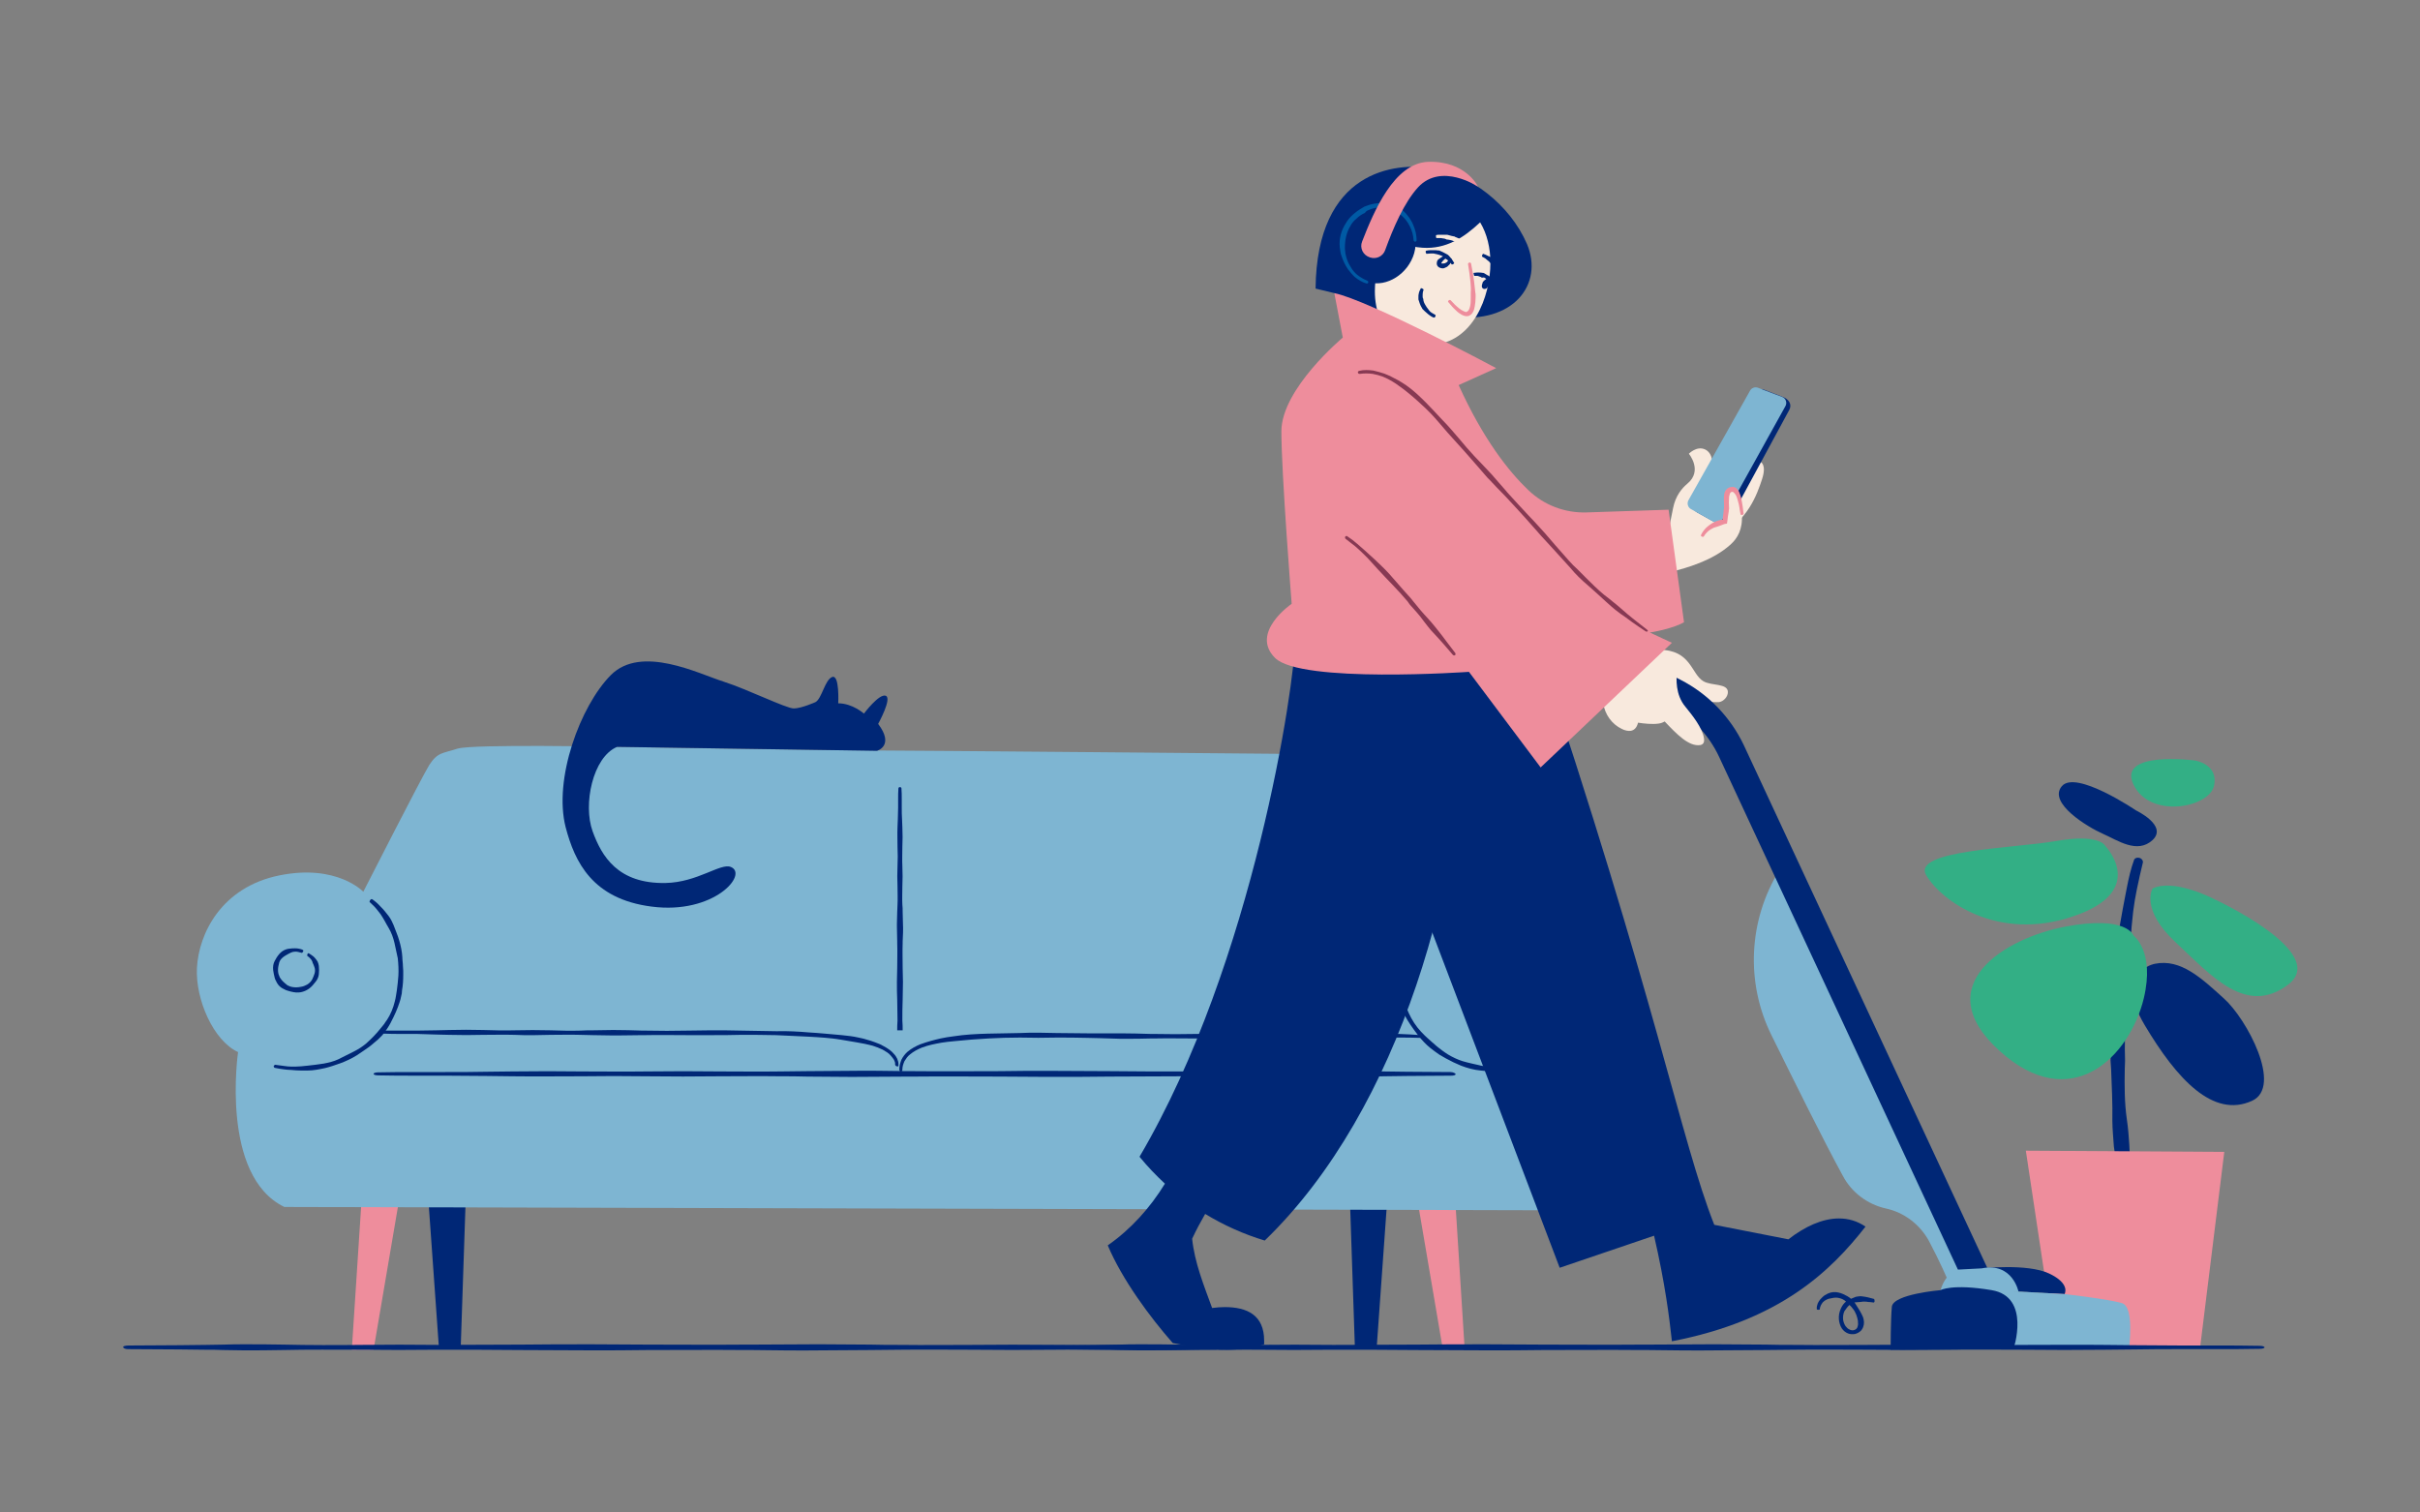 <?xml version="1.0" encoding="utf-8"?>
<!-- Generator: Adobe Illustrator 27.6.1, SVG Export Plug-In . SVG Version: 6.00 Build 0)  -->
<svg version="1.1" id="Layer_1" xmlns="http://www.w3.org/2000/svg" xmlns:xlink="http://www.w3.org/1999/xlink" x="0px" y="0px"
	 viewBox="0 0 800 500" style="enable-background:new 0 0 800 500;" xml:space="preserve">
<rect x="0" y="0" width="800" height="500" fill="#808080" stroke="none"/>
<style type="text/css">
	.st0{fill:#002776;}
	.st1{fill:none;}
	.st2{fill:#EE8D9C;}
	.st3{fill:#33AF85;}
	.st4{fill:#7EB5D2;}
	.st5{fill:#F8E9DD;}
	.st6{fill:#005AA4;}
	.st7{fill:#873953;}
	.st8{fill:none;stroke:#FE598C;stroke-miterlimit:10;}
</style>
<g>
	<g>
		<g>
			<path class="st0" d="M706.1,267.9c0,0-19.9-13.5-24.5-8c-4.7,5.5,8.5,13.5,13.5,15.7s11.4,6.8,16.5,2.1
				C716.7,272.9,706.1,267.9,706.1,267.9z"/>
		</g>
		<g>
			<path class="st0" d="M712.4,318.6c0,0-14,2.5-3.4,20.3c10.6,17.8,22.6,30.9,35.5,25c10.2-4.7-1.8-27.1-9.3-33.8
				C727.7,323.3,720.9,316.9,712.4,318.6z"/>
		</g>
		<g>
			<g>
				<line class="st1" x1="710" y1="284.6" x2="704.6" y2="282.8"/>
			</g>
			<g>
				<line class="st1" x1="703.4" y1="405.2" x2="708.8" y2="403.4"/>
			</g>
			<g>
				<path class="st0" d="M697.9,353.6c0.2,5.5,0.5,11.2,0.4,16.9c0,1.5,0.1,3,0.2,4.4c0.1,1.4,0.2,2.7,0.3,4.1
					c0.2,1.4,0.4,2.9,0.7,4.3c0.3,1.3,0.5,2.6,0.7,4c0.3,1.9,0.7,3.8,1.1,5.7c0.9,3.6,1.7,7.2,3,10.7c0.2,0.6,1,0.9,1.8,0.6
					s1.3-1,1.1-1.6c-1-3.4-1.6-7-2.1-10.5c-0.2-1.9-0.5-3.7-0.7-5.6c-0.1-1.3-0.2-2.6-0.3-3.9c-0.1-1.4-0.1-2.9-0.2-4.3
					c-0.1-1.3-0.2-2.6-0.3-4c-0.1-1.4-0.3-2.8-0.5-4.3c-0.8-5.5-0.8-11.2-0.7-16.6l0.1-2.8c-0.2-5.3,0-10.7,0.4-15.9
					c0.4-5.6,0.9-11.4,1.1-17.1l0.3-6.4c0.2-3.4,0.5-6.7,0.9-10.1c0.3-2.4,0.7-4.8,1.2-7.2c0.6-3,1.3-6,2-8.9
					c0.1-0.6-0.4-1.3-1.1-1.5c-0.8-0.2-1.5,0-1.8,0.6c-1.1,3-1.8,6.1-2.4,9.2c-0.5,2.4-0.9,4.8-1.4,7.3c-0.6,3.4-1.2,6.8-1.8,10.1
					c-0.4,2.1-0.7,4.3-1,6.4c-0.8,5.8-1,11.7-1,17.3c-0.1,5.3,0,10.7-0.2,16.1L697.9,353.6z"/>
			</g>
		</g>
		<g>
			<polygon class="st2" points="669.7,380.4 679.5,445.5 727.3,445.5 735.3,380.8 			"/>
		</g>
		<g>
			<path class="st3" d="M696,279.7c0,0-1.7-4.2-16.1-1.7c-14.4,2.5-48.2,3-43.1,11.4c5.1,8.5,23.7,22,48.6,13.5
				C710.3,294.5,696,279.7,696,279.7z"/>
		</g>
		<g>
			<path class="st3" d="M725.6,251.4c0,0-25.8-3.4-20.3,8s25,7.6,26.6,0.4S725.6,251.4,725.6,251.4z"/>
		</g>
		<g>
			<path class="st3" d="M711.6,293.7c0,0-4.2,6.8,7.6,17.8c11.8,11,23.3,24.5,37.2,14c14-10.6-24.5-28.3-24.5-28.3
				S718.8,290.3,711.6,293.7z"/>
		</g>
		<g>
			<path class="st3" d="M705.3,309.3c0,0-2.1-6.8-22.4-3s-45.7,19.5-22,41c23.7,21.6,43.1,2.1,47.8-17.3
				C712.4,314.4,705.3,309.3,705.3,309.3z"/>
		</g>
	</g>
	<g>
		<g>
			<polygon class="st2" points="119.6,395.6 116.3,446.2 123.5,446.2 132.1,395.7 			"/>
		</g>
		<g>
			<polygon class="st0" points="154,395 152.3,445.6 145.1,445.6 141.5,395.1 			"/>
		</g>
		<g>
			<polygon class="st0" points="446.2,395 447.9,445.6 455.1,445.6 458.7,395.1 			"/>
		</g>
		<g>
			<polygon class="st2" points="481,395.6 484.2,446.2 477,446.2 468.4,395.7 			"/>
		</g>
		<g>
			<g>
				<path class="st4" d="M423.6,249.2c0,0-121.6-1.1-133.5-1.1c-14.7,0-86-1.2-86-1.2s-48-1-52.9,0.6c-4.9,1.6-6.5,1.1-9.3,5.4
					c-2.7,4.4-21.8,41.9-21.8,41.9s-8.7-9.3-27.8-5.4S65.7,308.6,65.1,320c-0.5,10.4,5.4,24,13.6,27.8c0,0-6,40.9,15.3,51.2
					l418.9,1.1l-42.5-146.5L423.6,249.2z"/>
			</g>
			<g>
				<path class="st0" d="M269.6,232.1c0,0-4.7,2.1-7.2,2.1c-2.5,0-15.2-6.3-23.3-8.9c-8-2.5-27.1-12.3-37.2-2.1s-19,34.4-14.9,50.3
					c3,11.4,8.8,23.7,28.4,26.2c20.6,2.7,32.1-10.7,26.2-13.1c-3.4-1.4-11,5.1-21.6,5.3c-15.7,0.3-21.1-8.8-24.1-17.1
					c-3.2-8.8,0-24.5,8.1-27.9l85.9,1.3c0,0,5.9-1.6,0.4-8.9c0,0,4.7-8.5,2.5-9.3s-7.2,5.9-7.2,5.9s-3.8-3.4-8.5-3.4
					c0,0,0.5-9.6-2-8.7C272.7,224.7,271.7,230.9,269.6,232.1z"/>
			</g>
			<g>
				<g>
					<path class="st0" d="M122.3,298.3c0.9,0.8,1.7,1.6,2.4,2.5c0.4,0.5,0.7,0.9,1.1,1.4l0.7,1.1c0.3,0.4,0.4,0.8,0.7,1.2
						c0.4,0.7,0.8,1.5,1.3,2.3c0.9,1.5,1.5,3.2,1.9,4.9c0.4,1.7,0.7,3.4,1.1,5.1c0.2,1.9,0.3,3.8,0.2,5.7c-0.1,1.6-0.3,3.2-0.5,4.8
						c-0.1,0.6-0.2,1.3-0.3,1.9c-0.1,0.6-0.2,1.2-0.4,1.9c-0.5,2.1-1.4,4.3-2.6,6.1l-0.3,0.4c-0.4,0.7-0.9,1.3-1.4,1.9
						c-0.5,0.6-1,1.2-1.5,1.8l-1.1,1.2l-1.1,1.1c-0.5,0.5-1,0.9-1.5,1.4c-1.2,1-2.6,1.9-4,2.6c-1.7,0.9-3.5,1.7-5.2,2.6
						c-1.5,0.7-3.2,1.1-4.8,1.4c-1.8,0.3-3.6,0.5-5.4,0.7c-0.7,0.1-1.4,0.1-2,0.2c-1.1,0.1-2.2,0.1-3.3,0.1c-0.8,0-1.6-0.1-2.3-0.2
						c-1-0.1-2-0.3-3-0.4c-0.2,0-0.4,0.2-0.5,0.4s0.1,0.5,0.3,0.6c1,0.2,2,0.4,3,0.5c0.8,0.1,1.6,0.2,2.4,0.2
						c1.1,0.1,2.2,0.2,3.4,0.2c0.7,0,1.4,0,2.1,0c1.9,0,3.8-0.4,5.7-0.8c1.7-0.4,3.4-1,5.1-1.6c1.9-0.7,3.8-1.6,5.4-2.6
						c1.4-0.9,2.8-1.9,4.1-2.8c0.6-0.5,1.2-0.9,1.7-1.4l1.3-1.1c0.4-0.4,0.8-0.8,1.2-1.2c0.2-0.2,0.4-0.4,0.5-0.6
						c0.9-1.1,1.7-2.3,2.4-3.6l0.2-0.4c1.1-2.1,2.1-4.3,2.8-6.5c0.2-0.6,0.4-1.3,0.5-1.9c0.2-0.7,0.3-1.3,0.3-2
						c0.3-1.7,0.4-3.4,0.4-5c0-0.5,0-1,0-1.5l-0.1-1.5c0-1-0.2-2-0.2-3c-0.1-1.8-0.5-3.7-1-5.4c-0.5-1.8-1.3-3.5-1.9-5.2
						c-0.4-0.9-0.8-1.8-1.3-2.5c-0.3-0.4-0.5-0.8-0.9-1.2l-0.8-1c-0.4-0.5-0.9-1-1.3-1.4c-0.8-0.9-1.7-1.7-2.7-2.4
						c-0.2-0.1-0.4-0.1-0.6,0.1C122.1,297.9,122.1,298.2,122.3,298.3z"/>
				</g>
			</g>
			<g>
				<g>
					<path class="st0" d="M101.6,316c0.4,0.3,0.8,0.6,1.1,1c0.2,0.2,0.3,0.4,0.4,0.6c0.1,0.2,0.2,0.3,0.2,0.5
						c0.1,0.2,0.1,0.4,0.2,0.5c0.1,0.3,0.3,0.6,0.4,1c0.3,0.7,0.3,1.5,0.1,2.2c-0.2,0.7-0.5,1.3-0.8,2c-0.4,0.7-1,1.3-1.7,1.7
						c-0.6,0.3-1.2,0.6-1.9,0.7c-0.5,0.1-1.1,0.2-1.6,0.2c-0.9,0-1.9-0.1-2.8-0.6l-0.2-0.1c-0.5-0.4-1-0.8-1.5-1.3
						c-0.3-0.3-0.6-0.7-0.8-1c-0.2-0.2-0.3-0.5-0.4-0.8c-0.3-0.6-0.4-1.3-0.4-2c0-0.8,0.2-1.6,0.4-2.4c0.2-0.7,0.7-1.3,1.2-1.7
						c0.6-0.5,1.2-0.8,1.9-1.2c0.3-0.1,0.5-0.3,0.8-0.4c0.4-0.2,0.9-0.3,1.4-0.3c0.3,0,0.7,0,1,0.1c0.4,0.1,0.8,0.2,1.2,0.3
						c0.1,0,0.2-0.2,0.4-0.4c0.1-0.2,0.1-0.5,0-0.5c-0.4-0.3-1-0.4-1.5-0.5c-0.4-0.1-0.8-0.1-1.2-0.1c-0.6,0-1.1,0-1.7,0.1
						c-0.4,0-0.7,0.1-1.1,0.2c-1,0.3-1.8,0.9-2.4,1.6c-0.6,0.7-1.1,1.5-1.5,2.3c-0.5,0.9-0.6,2-0.5,3c0.1,0.8,0.3,1.7,0.5,2.5
						c0.1,0.4,0.2,0.7,0.4,1c0.2,0.5,0.5,1,0.9,1.5c0.1,0.1,0.2,0.2,0.3,0.3c0.5,0.5,1.2,0.9,1.9,1.2l0.2,0.1
						c1.1,0.4,2.3,0.7,3.4,0.8c0.7,0,1.3,0,2-0.2c0.8-0.2,1.6-0.6,2.3-1.1c0.8-0.6,1.5-1.4,2.1-2.2c0.6-0.7,1-1.6,1.1-2.5
						c0.1-0.9,0.1-1.9,0-2.8c-0.1-0.5-0.2-1-0.4-1.4c-0.1-0.2-0.3-0.4-0.4-0.6c-0.1-0.2-0.3-0.3-0.4-0.5c-0.2-0.2-0.4-0.5-0.7-0.7
						c-0.5-0.4-1-0.7-1.5-1c-0.1,0-0.3,0.1-0.4,0.4C101.6,315.7,101.5,316,101.6,316z"/>
				</g>
			</g>
			<g>
				<g>
					<path class="st0" d="M471,297.7c-0.9,1-1.8,1.9-2.7,3c-0.4,0.5-0.9,1.1-1.3,1.6l-0.9,1.2c-0.3,0.4-0.6,0.9-0.9,1.3
						c-0.3,0.4-0.5,0.8-0.7,1.3c-0.2,0.5-0.5,0.9-0.7,1.5c-0.7,1.9-1.5,3.9-2,5.8c-0.3,1-0.4,2-0.6,2.9c-0.1,1-0.2,2-0.2,3
						c-0.1,1.1,0,2.2,0,3.3c0.1,1.1,0.1,2.2,0.3,3.3c0.2,1.8,0.6,3.7,1.2,5.5c0.5,1.4,1.1,2.8,1.8,4.1c1.2,2.3,2.7,4.4,4.3,6.5
						l0.4,0.5c1.1,1.4,2.4,2.8,3.9,4c1,0.8,2,1.5,3,2.2c0.7,0.4,1.4,0.8,2.1,1.2c1.6,0.9,3.3,1.7,5,2.4c2.1,0.8,4.3,1.4,6.5,1.6
						c1.9,0.2,3.9,0.4,5.8,0.5c2.1,0.1,4.2,0,6.3-0.4c0.8-0.2,1.5-0.3,2.3-0.5l1.8-0.5l1.8-0.6c0.8-0.3,1.7-0.6,2.5-0.9
						c0.5-0.2,1-0.5,1.5-0.7c0.5-0.3,1-0.6,1.5-0.8c0.2-0.1,0.2-0.4,0.1-0.6c-0.1-0.2-0.4-0.3-0.6-0.2l-1.5,0.7
						c-0.5,0.2-1,0.4-1.5,0.6c-0.8,0.3-1.6,0.6-2.4,0.8l-1.7,0.4l-1.8,0.3c-0.7,0.1-1.5,0.2-2.2,0.3c-2,0.2-4.1,0.4-6.1,0.4
						c-1.8,0-3.8,0-5.6-0.4c-2.1-0.5-4.2-0.9-6.2-1.5c-1.6-0.5-3.3-1.3-4.8-2.2c-0.7-0.4-1.3-0.9-1.9-1.3c-0.9-0.7-1.9-1.4-2.7-2.2
						c-0.2-0.2-0.4-0.3-0.6-0.5c-1.1-1-2.3-2-3.3-3.1l-0.4-0.4c-1.7-1.8-3.1-4-4.1-6.2c-0.6-1.3-1.1-2.6-1.6-3.9
						c-0.5-1.7-1-3.4-1.3-5.2c-0.2-1-0.3-2.1-0.4-3.1c0-1.1-0.1-2.1,0-3.2c0.1-1,0.2-1.9,0.3-2.9c0.2-0.9,0.3-1.9,0.5-2.8
						c0.4-1.9,1-3.8,2-5.5c0.2-0.5,0.5-0.9,0.7-1.3c0.2-0.4,0.4-0.8,0.7-1.2l0.7-1.3l0.7-1.2c0.3-0.6,0.8-1.1,1.1-1.7
						c0.7-1,1.5-2.1,2.4-3c0.1-0.2,0.1-0.5-0.1-0.7C471.4,297.5,471.1,297.5,471,297.7z"/>
				</g>
			</g>
			<g>
				<g>
					<path class="st0" d="M491.9,315.1c-0.6,0.2-1.1,0.6-1.5,1c-0.2,0.2-0.5,0.4-0.7,0.7c-0.1,0.2-0.3,0.3-0.4,0.5
						c-0.2,0.2-0.3,0.4-0.4,0.6c-0.2,0.4-0.4,0.9-0.4,1.4c-0.1,1-0.1,1.9,0,2.8c0.1,0.9,0.5,1.8,1.1,2.5c0.6,0.8,1.3,1.6,2.1,2.2
						c0.7,0.5,1.5,0.9,2.3,1.1c0.7,0.2,1.3,0.2,2,0.2c1.2-0.1,2.3-0.3,3.4-0.8l0.3-0.1c0.8-0.3,1.6-0.8,2.1-1.5
						c0.4-0.4,0.7-1,0.9-1.5c0.1-0.3,0.3-0.7,0.4-1c0.2-0.8,0.4-1.6,0.5-2.5c0.1-1,0-2.1-0.5-3c-0.4-0.8-0.9-1.6-1.5-2.3
						c-0.6-0.7-1.5-1.3-2.4-1.6c-0.4-0.1-0.7-0.2-1.1-0.2c-0.6-0.1-1.1-0.1-1.7-0.1c-0.4,0-0.8,0.1-1.2,0.1c-0.5,0.1-1,0.2-1.4,0.5
						c-0.1,0.1-0.1,0.3,0.1,0.5c0.1,0.2,0.3,0.4,0.4,0.4c0.4-0.1,0.8-0.2,1.2-0.3c0.3-0.1,0.7-0.1,1-0.1c0.5,0,0.9,0.1,1.4,0.3
						c0.3,0.1,0.5,0.2,0.8,0.4c0.7,0.4,1.3,0.7,1.9,1.2c0.5,0.4,1,1,1.2,1.7c0.2,0.8,0.4,1.6,0.4,2.4c0,0.7-0.1,1.4-0.4,2
						c-0.1,0.3-0.3,0.5-0.4,0.8c-0.3,0.4-0.5,0.7-0.8,1c-0.1,0.1-0.1,0.1-0.2,0.2c-0.4,0.4-0.8,0.8-1.3,1.1l-0.2,0.1
						c-0.8,0.5-1.8,0.7-2.8,0.6c-0.5,0-1.1-0.1-1.6-0.2c-0.7-0.2-1.3-0.4-1.9-0.7c-0.7-0.4-1.3-1-1.7-1.7c-0.3-0.7-0.6-1.4-0.8-2.1
						c-0.2-0.7-0.3-1.5,0.1-2.2c0.1-0.4,0.3-0.7,0.4-1c0.1-0.2,0.1-0.4,0.2-0.5c0.1-0.2,0.1-0.3,0.2-0.5c0.1-0.2,0.3-0.4,0.5-0.6
						c0.3-0.4,0.7-0.7,1.1-1c0.1,0,0-0.3-0.1-0.5S492,315.1,491.9,315.1z"/>
				</g>
			</g>
			<g>
				<g>
					<path class="st0" d="M479.5,354.4c-4.9,0-9.7-0.1-14.6-0.1l-7.6-0.1c-1.8,0-3.5,0-5.3-0.1c-1.9,0-3.8-0.1-5.8-0.1
						c-3.4,0-7.1,0-11.2,0.1c-7.4,0.2-15,0.1-22.3,0.1c-7.2-0.1-14.6-0.1-21.9,0c-8,0-16.1,0-24-0.1c-6.7,0-13.5-0.1-20.3-0.1
						c-5.3,0-10.7,0-16,0.1c-9.3,0-18.8,0.1-28.2,0l-2.1,0c-6.6-0.1-13.4-0.2-20.1-0.1c-4.5,0-9,0.1-13.4,0.1
						c-2.9,0-5.8,0.1-8.7,0.1c-6.7,0.1-13.5,0-20,0c-8-0.1-16.2-0.1-24.3,0c-7.1,0.1-14.3,0-21.3,0c-7.5-0.1-15.3-0.1-23,0
						c-2.9,0-5.7,0.1-8.6,0.1c-4.5,0.1-9,0.1-13.6,0.1c-3.3,0-6.5,0-9.8,0c-4.1,0-8.3,0-12.4,0.1c-0.8,0-1.5,0.2-1.5,0.5
						s0.7,0.5,1.5,0.5c4.2,0.1,8.4,0.1,12.4,0.1c3.2,0,6.5,0,9.8,0c4.5,0,9.1,0.1,13.6,0.1c2.8,0,5.7,0.1,8.5,0.1
						c7.7,0.1,15.5,0,23,0c7-0.1,14.2-0.1,21.3,0c8.1,0.1,16.3,0.1,24.3,0c6.6,0,13.4-0.1,20.1,0c2.9,0,5.9,0,8.8,0.1
						c4.5,0,8.9,0.1,13.4,0.1c1,0,2.1,0,3.1,0c5.7,0,11.5-0.1,17.1-0.1l2,0c9.4-0.1,19,0,28.2,0c5.3,0,10.7,0.1,16,0.1
						c6.8,0,13.7,0,20.3-0.1c7.8,0,16-0.1,23.9-0.1c7.3,0.1,14.8,0.1,22,0c7.3-0.1,14.9-0.1,22.4,0.1c4.1,0.1,7.7,0.1,11.2,0.1
						c1.9,0,3.8,0,5.8-0.1c1.8,0,3.5-0.1,5.3-0.1l7.7-0.1c4.8,0,9.7-0.1,14.5-0.1c0.9,0,1.5-0.2,1.5-0.5S480.3,354.4,479.5,354.4z"
						/>
				</g>
			</g>
			<g>
				<g>
					<path class="st0" d="M297,351.9l0-0.5c0-0.2-0.1-0.3-0.1-0.5c-0.1-0.3-0.2-0.6-0.3-0.9c-0.3-0.6-0.6-1.1-1.1-1.6
						c-0.8-1-1.9-1.7-2.9-2.3c-0.6-0.3-1.1-0.6-1.7-0.9l-1.8-0.7c-0.8-0.3-1.7-0.6-2.5-0.8c-0.9-0.3-1.8-0.5-2.8-0.7
						c-1.7-0.4-3.5-0.6-5.5-0.8c-3.6-0.3-7.3-0.7-10.9-0.9c-3.5-0.3-7.1-0.5-10.7-0.4c-3.9-0.1-7.9-0.1-11.7-0.2
						c-3.3-0.1-6.6-0.1-9.9-0.1l-7.8,0.1c-4.5,0.1-9.2,0.1-13.8,0l-1,0c-3.2-0.1-6.5-0.2-9.8-0.2l-6.6,0.1c-1.4,0-2.8,0-4.3,0.1
						c-3.3,0.1-6.6,0-9.8-0.1c-3.9-0.1-7.9-0.1-11.9,0c-3.5,0.1-7,0-10.4-0.1c-3.7-0.1-7.5-0.1-11.2,0l-4.2,0.1
						c-2.2,0-4.4,0.1-6.6,0.1l-4.8,0c-2,0-4,0-6.1,0c-0.4,0-0.7,0.2-0.7,0.5s0.3,0.5,0.7,0.5c2,0.1,4.1,0.1,6.1,0.1
						c1.6,0,3.2,0,4.8,0l6.6,0.2c1.4,0,2.8,0.1,4.2,0.1c3.8,0.1,7.6,0.1,11.2,0c3.4,0,6.9-0.1,10.4,0c4,0.2,8,0.1,11.9,0
						c3.2,0,6.5-0.1,9.8,0l4.3,0.1c2.2,0,4.4,0.1,6.5,0.1l1.5,0c2.8,0,5.6-0.1,8.3-0.1l1,0c4.6-0.1,9.3,0,13.8,0c2.6,0,5.2,0,7.8,0
						c3.3,0,6.7,0,9.9-0.1c3.8,0,7.8,0,11.6,0.1c3.6,0.2,7.2,0.3,10.7,0.5c3.6,0.2,7.3,0.4,10.8,1c1.9,0.3,3.7,0.6,5.3,0.9
						c0.9,0.2,1.8,0.3,2.7,0.5c0.8,0.2,1.6,0.4,2.5,0.6l1.7,0.6c0.5,0.2,1.1,0.5,1.6,0.7c1,0.6,2,1.1,2.7,2c0.4,0.4,0.7,0.9,1,1.3
						c0.1,0.2,0.2,0.5,0.3,0.7c0,0.1,0.1,0.2,0.1,0.4l0,0.4c0,0.4,0.3,0.7,0.6,0.7C296.9,352.7,297.1,352.4,297,351.9z"/>
				</g>
			</g>
			<g>
				<g>
					<path class="st0" d="M469.7,342.2c-2.4-0.2-4.8-0.3-7.3-0.4l-3.8-0.1l-2.6-0.1c-1,0-1.9-0.1-2.9-0.1c-1.7,0-3.5,0-5.6,0
						c-3.7,0.2-7.5,0.1-11.1,0.1c-3.6,0-7.3-0.1-10.9,0.1c-4,0.1-8,0.1-11.9,0c-3.3,0-6.7,0-10.1,0l-8,0.1c-4.6,0.1-9.4,0.1-14,0
						l-1.1,0c-3.3-0.1-6.7-0.2-10-0.2l-6.7,0c-1.4,0-2.9,0-4.4,0c-3.3,0-6.7-0.1-10-0.1c-4-0.1-8.1-0.2-12.1,0
						c-3.5,0.1-7.1,0.1-10.6,0.2c-3.8,0.1-7.7,0.3-11.5,0.9l-2.1,0.3l-2.1,0.4c-2.2,0.5-4.4,1.1-6.6,1.9c-1.5,0.6-3,1.4-4.3,2.5
						c-0.8,0.7-1.5,1.6-2,2.6c-0.4,1-0.7,2.1-0.7,3.2c0,0.4,0.2,0.8,0.5,0.8c0.3,0,0.5-0.4,0.5-0.7c0-1,0.3-1.9,0.7-2.8
						c0.5-0.8,1-1.6,1.8-2.2c1.2-1,2.5-1.7,4-2.3c2.1-0.8,4.2-1.2,6.4-1.6c1.4-0.2,2.8-0.4,4.2-0.5c3.8-0.4,7.6-0.7,11.3-0.9
						c3.5-0.2,7-0.3,10.5-0.3c4,0.1,8.1,0.1,12.1,0c3.3,0,6.7,0,10,0.1l4.4,0.1c2.2,0.1,4.4,0.1,6.6,0.2l1.6,0c2.8,0,5.7,0,8.5-0.1
						l1,0c4.7-0.1,9.4,0,14,0c2.7,0,5.3,0,8,0c3.4,0,6.8-0.1,10.1-0.1c3.9-0.1,7.9-0.2,11.9-0.2c3.7,0.1,7.3,0,10.9,0
						c3.6-0.1,7.4-0.1,11.1,0c2,0.1,3.8,0.1,5.6,0.1l2.9-0.1c0.9,0,1.8,0,2.6,0l3.8,0c2.4,0,4.8,0,7.2,0.1c0.4,0,0.8-0.2,0.8-0.5
						C470.5,342.5,470.2,342.2,469.7,342.2z"/>
				</g>
			</g>
			<g>
				<g>
					<path class="st0" d="M297.1,318.2l-0.1,4.2l-0.1,2.2l-0.1,1.5c0,0.6-0.1,1.1-0.1,1.7c0,1,0,2.1,0.1,3.2
						c0.2,2.1,0.1,4.3,0.1,6.5c0,1-0.1,2.1-0.1,3.1h1.6c0-1.1,0-2.1-0.1-3.2c0-2.3,0-4.7,0.1-6.9c0-1.9,0.1-3.9,0.1-5.9l-0.1-4.6
						c0-2.7-0.1-5.4,0-8.2l0-0.6c0.1-1.9,0.2-3.9,0.1-5.8c0-1.3-0.1-2.6-0.1-3.9c0-0.8,0-1.7-0.1-2.5c-0.1-1.9,0-3.9,0-5.8
						c0.1-2.3,0.1-4.7,0-7c-0.1-2,0-4.1,0-6.2c0.1-2.2,0.1-4.4,0-6.6l-0.1-2.5c-0.1-1.3-0.1-2.6-0.1-3.9c0-0.9,0-1.9,0-2.8
						c0-1.2,0-2.4-0.1-3.6c0-0.2-0.2-0.4-0.5-0.4s-0.5,0.2-0.5,0.4c-0.1,1.2-0.1,2.4-0.1,3.6c0,0.9,0,1.9,0,2.8
						c0,1.3-0.1,2.6-0.1,3.9c0,0.8-0.1,1.6-0.1,2.5c-0.1,2.2,0,4.5,0,6.7c0.1,2,0.1,4.1,0,6.1c-0.1,2.3-0.1,4.7,0,7
						c0,1.9,0.1,3.9,0,5.8l-0.1,2.5c0,1.3-0.1,2.6-0.1,3.9l0,0.9c0,1.7,0.1,3.3,0.1,4.9l0,0.6c0.1,2.7,0,5.5,0,8.2l-0.1,4.6
						c0,2,0,4,0.1,5.9c0,2.3,0.1,4.6,0.1,6.9c-0.1,1.1-0.1,2.1-0.1,3.2h1.6c0-1.1,0-2.1-0.1-3.1c-0.1-2.1-0.1-4.3,0.1-6.5
						c0.1-1.2,0.1-2.2,0.1-3.2l-0.1-1.7l-0.1-1.5l-0.1-2.2l-0.1-4.2c0-0.2-0.2-0.4-0.5-0.4S297.1,317.9,297.1,318.2z"/>
				</g>
			</g>
		</g>
	</g>
	<g>
		<g>
			<g>
				<path class="st5" d="M551.3,176.8l1.8-8.9c0.8-4,2.9-6.5,4.7-8c5.2-4.3,0.5-9.9,0.5-9.9s2.5-2.6,5.2-1.5
					c2.9,1.2,2.9,5.4,2.1,6.7l16.4-2.5c0,0,2.1,0.8,0.5,5.7s-4.8,14-14.1,18.2c0,0-8.3,10.9-17.5,11.2S551.3,176.8,551.3,176.8z"/>
			</g>
			<g>
				<g>
					<path class="st0" d="M560.9,169.3l7.5,4.2c1.1,0.6,2.4,0.2,3-0.9l20.1-37.1c0.9-1.7,0.1-3.6-2.7-4.5l-5.7-2.2
						c-1-0.4-2.3,0.3-2.8,1.3l-20.3,36.1C559.5,167.4,559.9,168.7,560.9,169.3z"/>
				</g>
				<g>
					<path class="st4" d="M559,168.3l7.5,4.2c1.1,0.6,2.4,0.2,3-0.9l20.7-37.3c0.7-1.2,0.1-2.7-1.1-3.1l-7.9-3c-1-0.4-2.2,0-2.7,1
						l-20.3,36.1C557.6,166.3,557.9,167.7,559,168.3z"/>
				</g>
			</g>
			<g>
				<path class="st5" d="M562.5,177.2c1.7-4.1,7.6-5,7.6-5c0.4-2.8,0.6-3,0.5-5.3c-0.1-3.4,0-5.2,1.9-5.3c1.9-0.1,2.5,4,2.9,5.9
					c0.2,0.9,0.3,1.7,0.4,2.5c0.4,5-1.5,8-3.7,10c-6.1,5.5-14.7,7.7-19,8.9l-3.2-5"/>
			</g>
			<g>
				<g>
					<line class="st1" x1="574.9" y1="170.2" x2="576.8" y2="170"/>
				</g>
				<g>
					<line class="st1" x1="561.6" y1="176.9" x2="563.4" y2="177.6"/>
				</g>
				<g>
					<path class="st2" d="M569.8,168.8c0,0.5-0.1,1.1-0.2,1.7l-0.1,0.9l0,0.2l0,0.1c0,0,0,0.1,0,0.1l-0.1,0c0,0,0,0-0.2,0
						c-0.8,0.1-1.5,0.4-2.1,0.6c-0.4,0.2-0.7,0.4-1,0.5c-0.3,0.2-0.6,0.4-0.9,0.6c-0.4,0.3-0.8,0.6-1.2,1c-0.7,0.7-1.3,1.5-1.7,2.4
						c-0.1,0.2,0.1,0.4,0.3,0.5c0.3,0.1,0.5,0.1,0.6,0c0.4-0.7,1-1.4,1.6-1.9c0.4-0.3,0.7-0.5,1.1-0.7c0.3-0.2,0.6-0.3,0.8-0.4
						l1-0.3c0.6-0.2,1.2-0.4,1.9-0.7c0.1,0,0.3-0.1,0.6-0.2l0.7-0.1l0.2-1.4l0.1-0.9c0.1-0.6,0.2-1.2,0.3-1.8c0-0.3,0-0.5,0.1-0.8
						c-0.1-1.4-0.1-2.7,0-4c0.1-0.6,0.3-1.2,0.5-1.4c0.1-0.1,0.3-0.2,0.5-0.2c0.3,0,0.2,0,0.4,0.1c0.2,0.1,0.5,0.5,0.8,0.9
						c0.4,0.7,0.6,1.5,0.8,2.3c0.2,0.6,0.3,1.2,0.4,1.8c0.1,0.7,0.2,1.5,0.4,2.3c0,0.2,0.3,0.3,0.5,0.2c0.3,0,0.5-0.2,0.5-0.3
						c-0.1-0.8-0.2-1.6-0.3-2.4c-0.1-0.6-0.2-1.2-0.3-1.8c-0.2-0.9-0.3-1.7-0.7-2.6c-0.2-0.6-0.5-1.2-1.1-1.7
						c-0.2-0.2-0.5-0.3-0.8-0.4c-0.3-0.1-0.6-0.1-0.8,0c-0.5,0-1,0.2-1.5,0.6c-0.4,0.4-0.7,0.9-0.8,1.3c-0.1,0.4-0.2,0.8-0.2,1.2
						c-0.1,1.4,0.1,2.8,0,4.1C569.8,168.3,569.8,168.5,569.8,168.8z"/>
				</g>
			</g>
		</g>
		<g>
			<g>
				<path class="st5" d="M548.4,214.8c10.7,0,10.6,8,14.7,10.4c2.7,1.6,8.1,0.6,8.1,3.6c0,1.6-1.5,3.1-2.9,3.3c0,0-5,0.3-9.1-1.4
					c-4.1-1.7-23.5-5-23.5-5L548.4,214.8z"/>
			</g>
			<g>
				<path class="st4" d="M647.4,419.7l-59.2-132v0c-10.2,16.5-11.2,37.1-2.6,54.5c7.8,15.8,17.2,34.8,23.6,46.5
					c2.9,5.5,8.1,9.4,14.2,10.8h0c6.1,1.3,11.3,5.3,14.3,10.8c3.6,6.8,6,12.4,6,12.4S650.2,425.9,647.4,419.7z"/>
			</g>
			<g>
				<path class="st0" d="M651.3,428.4l-83-178.2c-3.5-7.5-9.5-13.7-16.9-17.5l-23.6-12l4.1-8l23.6,12c9.2,4.7,16.6,12.4,21,21.7
					l83,178.2L651.3,428.4z"/>
			</g>
			<g>
				<path class="st0" d="M655.1,419.3c0,0,15.1-1.7,22.3,1.7c7.2,3.4,5.1,6.8,5.1,6.8l-24.1-1.3L655.1,419.3z"/>
			</g>
			<g>
				<path class="st4" d="M641.5,426.5l25.8,0.6c0,0-1.9-9.9-12.2-7.8l-7.7,0.4C647.4,419.7,643.3,420.4,641.5,426.5z"/>
			</g>
			<g>
				<path class="st4" d="M658.4,426.5l24.1,1.3c0,0,14.8,1.7,19,3c4.2,1.3,2.3,15,2.3,15l-38.3,0.2L658.4,426.5z"/>
			</g>
			<g>
				<path class="st0" d="M641.5,426.5c0,0-15.7,1.3-16.1,5.5s-0.4,14.2-0.4,14.2l40.6-0.2c0,0,5.9-17.3-7.2-19.5
					S641.5,426.5,641.5,426.5z"/>
			</g>
			<g>
				<path class="st5" d="M554.4,221.9c-0.3,2.4-0.6,7.8,2.8,11.8c2.2,2.7,5.6,6.9,6.1,10.4c0.2,1.4-0.3,2-1.2,2.2
					c-3.8,0.6-7.8-3.6-11.8-7.8c-0.5,0.3-1.2,0.6-2,0.7c-2.1,0.3-4.9,0-6.8-0.3c-0.4,1.7-1.3,2.5-2.4,2.7c-0.9,0.1-1.9-0.1-2.9-0.6
					c-3.4-1.6-5.6-4.8-6.2-8.4l-1-6l2.6-17.9l13.6,6.3L554.4,221.9z"/>
			</g>
		</g>
		<g>
			<path class="st0" d="M441.1,96.9l-6.2-1.5c0.4-39.1,26.2-41.8,38.6-39.8c12.4,2,25.6,11.9,31.3,25.1c5.6,13.3-4.6,26.5-24.5,24
				c-19.9-2.5-25.9,4.4-25.9,4.4L441.1,96.9z"/>
		</g>
		<g>
			<path class="st5" d="M460.6,115.8c-3.7-8.5-6.1-12.7-6.1-19.5c0-2.5,0.3-5.3,1.1-8.8l1.4-10.8c3.1,3.4,9,4.9,13.3,5.2
				c7.7,0.5,13.6-3.3,19-8.4c2.3,3.8,3.4,8.5,3.4,13.4c0,11.2-5.8,26.5-19.5,27.1"/>
		</g>
		<g>
			<g>
				<line class="st1" x1="486.7" y1="86.8" x2="484.8" y2="87.1"/>
			</g>
			<g>
				<line class="st1" x1="479.7" y1="98.8" x2="478.2" y2="100"/>
			</g>
			<g>
				<path class="st2" d="M484.9,103.1c-0.2,0.1-0.6,0-1-0.2c-0.5-0.2-1.1-0.6-1.6-1c-1-0.8-1.9-1.7-2.7-2.6c-0.2-0.2-0.4-0.2-0.7,0
					c-0.2,0.2-0.3,0.5-0.1,0.6c0.8,1,1.7,2,2.7,2.9c0.5,0.5,1.1,0.9,1.8,1.3c0.5,0.2,1,0.5,1.8,0.4c0.2,0,0.3,0,0.5-0.1
					c0.7-0.3,1.2-0.9,1.4-1.4c0.3-0.5,0.4-1.1,0.5-1.6c0.2-1.1,0.3-2.1,0.3-3.1c0-0.3,0-0.7,0-1l-0.1-0.7c-0.1-1.2-0.3-2.4-0.4-3.6
					l-0.4-2.6c-0.2-1.1-0.4-2.2-0.6-3.3c-0.1-0.2-0.3-0.4-0.6-0.3s-0.4,0.3-0.4,0.5c0.2,1.1,0.3,2.2,0.5,3.3
					c0.1,0.9,0.2,1.7,0.3,2.6c0.1,1.2,0.2,2.4,0.1,3.6l0,0.6c0,0.3,0,0.7,0,1c0,0.9,0,1.9-0.2,2.8c-0.2,0.9-0.6,1.8-1.1,1.8
					C485,103.1,484.9,103.1,484.9,103.1z"/>
			</g>
		</g>
		<g>
			<g>
				<line class="st1" x1="474" y1="105.6" x2="474.7" y2="103.9"/>
			</g>
			<g>
				<line class="st1" x1="471" y1="95.8" x2="469.4" y2="94.9"/>
			</g>
			<g>
				<path class="st0" d="M470.4,98.6c-0.1-0.2-0.1-0.4-0.1-0.5c0-0.3,0-0.5,0-0.8c0-0.5,0.1-1,0.3-1.5c0-0.1-0.1-0.3-0.4-0.4
					c-0.2-0.1-0.5-0.2-0.5-0.1c-0.3,0.5-0.6,1.2-0.7,1.8c-0.1,0.3-0.1,0.7-0.1,1c0,0.2,0,0.5,0,0.7l0,0.2c0.3,1,0.6,1.9,1.1,2.7
					c0.1,0.2,0.2,0.3,0.2,0.4l0.2,0.2c0.4,0.4,0.8,0.8,1.3,1.2c0.3,0.3,0.6,0.5,1,0.8c0.4,0.3,0.9,0.6,1.4,0.7
					c0.1,0,0.3-0.1,0.4-0.4c0.1-0.2,0.1-0.5,0-0.5c-0.4-0.2-0.8-0.5-1.2-0.7c-0.3-0.2-0.6-0.4-0.8-0.7c-0.3-0.4-0.6-0.8-0.9-1.2
					l-0.1-0.2c-0.1-0.1-0.2-0.2-0.2-0.3c-0.4-0.6-0.8-1.4-0.8-2.2L470.4,98.6z"/>
			</g>
		</g>
		<g>
			<g>
				<line class="st1" x1="471" y1="82.5" x2="471.3" y2="84.3"/>
			</g>
			<g>
				<line class="st1" x1="479.6" y1="87.7" x2="481.2" y2="86.7"/>
			</g>
			<g>
				<path class="st0" d="M477.8,85.5c0.2,0.1,0.3,0.2,0.5,0.3c0.2,0.1,0.4,0.3,0.6,0.5c0.4,0.3,0.7,0.7,1,1.1c0.1,0.1,0.3,0,0.5-0.1
					c0.2-0.1,0.4-0.3,0.3-0.4c-0.3-0.5-0.6-1-0.9-1.4c-0.2-0.2-0.4-0.5-0.6-0.7c-0.1-0.2-0.3-0.3-0.5-0.5c0,0-0.1-0.1-0.1-0.1
					c-0.8-0.4-1.6-0.9-2.4-1.2c-0.1-0.1-0.3-0.1-0.4-0.2c-0.1,0-0.2,0-0.3,0c-0.5-0.1-1.1-0.1-1.6-0.1c-0.4,0-0.8,0-1.1,0
					c-0.5,0-1,0.1-1.4,0.2c-0.1,0-0.1,0.3-0.1,0.5c0.1,0.3,0.2,0.5,0.3,0.5c0.4,0,0.9-0.1,1.3-0.1c0.3,0,0.7,0,1,0
					c0.5,0.1,0.9,0.2,1.4,0.3c0.1,0,0.1,0.1,0.2,0.1c0.1,0,0.3,0,0.4,0.1c0.7,0.2,1.4,0.5,2,1.1C477.7,85.4,477.7,85.4,477.8,85.5z"
					/>
			</g>
		</g>
		<g>
			<g>
				<line class="st1" x1="480.3" y1="85.7" x2="478.5" y2="85.3"/>
			</g>
			<g>
				<line class="st1" x1="478.5" y1="85.5" x2="477.3" y2="84.1"/>
			</g>
			<g>
				<path class="st0" d="M476.5,86.9c0,0,0.1-0.2,0.1-0.2c0.1-0.1,0.3-0.3,0.4-0.5l1-0.9c0.1-0.1,0-0.3-0.2-0.5
					c-0.2-0.2-0.4-0.3-0.4-0.3c-0.3,0.2-0.7,0.4-1.1,0.7c-0.2,0.1-0.4,0.3-0.6,0.4c-0.2,0.1-0.3,0.2-0.5,0.5l-0.1,0.2
					c-0.2,0.6-0.2,1.2,0.1,1.6c0.3,0.5,0.9,0.7,1.5,0.8c0.2,0,0.3,0,0.5,0c0.1,0,0.2-0.1,0.3-0.1c0.5-0.2,1-0.4,1.3-0.8
					c0.3-0.2,0.5-0.5,0.7-0.8c0.2-0.4,0.4-0.8,0.5-1.2c0-0.1-0.2-0.2-0.5-0.3c-0.3-0.1-0.5-0.1-0.5,0c-0.1,0.3-0.3,0.6-0.4,0.8
					c-0.1,0.2-0.3,0.4-0.5,0.5c-0.3,0.2-0.6,0.3-0.9,0.3c-0.1,0-0.1,0-0.2,0c-0.1,0-0.2,0-0.2,0c-0.1,0-0.2,0-0.2,0
					C476.4,87,476.5,86.9,476.5,86.9L476.5,86.9z"/>
			</g>
		</g>
		<g>
			<g>
				<line class="st1" x1="487.2" y1="89.5" x2="487.6" y2="91.4"/>
			</g>
			<g>
				<line class="st1" x1="492.3" y1="93.7" x2="494" y2="92.8"/>
			</g>
			<g>
				<path class="st0" d="M491.3,92.3c0.1,0,0.2,0.1,0.3,0.2c0.1,0.1,0.3,0.2,0.4,0.3c0.2,0.2,0.4,0.4,0.6,0.7c0,0,0.3,0,0.5-0.1
					c0.2-0.1,0.4-0.3,0.4-0.3c-0.1-0.4-0.3-0.7-0.5-1c-0.1-0.2-0.2-0.3-0.4-0.5l-0.3-0.3l-0.1-0.1c-0.6-0.2-1-0.6-1.6-0.9l-0.3-0.1
					c-0.1,0-0.1,0-0.2,0c-0.4-0.1-0.7-0.1-1.1-0.1c-0.3,0-0.5,0-0.8,0c-0.3,0-0.7,0.1-1,0.1c-0.1,0-0.1,0.2,0,0.5
					c0.1,0.3,0.1,0.5,0.2,0.5c0.3,0,0.5,0,0.8,0c0.2,0,0.4,0,0.6,0.1c0.3,0.1,0.5,0.2,0.8,0.3c0,0,0.1,0.1,0.1,0.1l0.2,0.1
					C490.6,91.6,491,91.8,491.3,92.3L491.3,92.3z"/>
			</g>
		</g>
		<g>
			<path class="st0" d="M467.5,83.7c-2,6.9-9.1,11.3-15,9.6c-6-1.7-10.1-9-8.1-16c2-6.9,9.3-10.8,15.3-9.1S469.4,76.8,467.5,83.7z"
				/>
		</g>
		<g>
			<g>
				<line class="st1" x1="452.2" y1="94.2" x2="452.7" y2="92.4"/>
			</g>
			<g>
				<line class="st1" x1="467" y1="79.9" x2="468.9" y2="79.9"/>
			</g>
			<g>
				<path class="st6" d="M452.3,69.5c2.1-1,4.7-1.3,6.9-0.5c1.2,0.4,2.2,0.9,3.1,1.5c0.5,0.3,1,0.7,1.4,1.1c0.4,0.4,0.8,0.8,1.1,1.2
					c0.5,0.6,0.9,1.3,1.3,2.1c0.7,1.4,1.1,2.9,1.2,4.5c0,0.3,0.3,0.5,0.5,0.5c0.3,0,0.5-0.2,0.5-0.5c0-1.7-0.4-3.4-1.1-5
					c-0.3-0.8-0.8-1.6-1.3-2.4c-0.4-0.5-0.8-1-1.2-1.5c-0.5-0.5-1-1-1.5-1.4c-1-0.7-2.2-1.4-3.7-1.7c-2.7-0.5-5.4-0.3-7.9,0.7
					c-0.4,0.1-0.8,0.3-1.2,0.6c-1.1,0.6-2.2,1.4-3.1,2.2c-0.9,0.8-1.8,1.8-2.4,2.9c-1.5,2.3-2.3,5.1-2,7.9c0.1,0.5,0.1,1,0.2,1.5
					c0.1,0.5,0.2,1,0.4,1.5c0.5,1.5,1.2,3,2.1,4.3c0.7,0.9,1.4,1.8,2.3,2.6c1.1,0.9,2.4,1.7,3.8,2.1c0.3,0.1,0.6-0.1,0.6-0.3
					c0.1-0.3-0.1-0.5-0.3-0.6c-1.2-0.5-2.4-1.2-3.4-2c-0.8-0.7-1.5-1.5-2-2.4c-0.8-1.2-1.4-2.6-1.7-4c-0.1-0.4-0.2-0.9-0.2-1.3
					c-0.1-0.4-0.1-0.9-0.1-1.3c0-2.4,0.5-4.9,1.7-6.9c0.5-1,1.2-1.9,2.1-2.6c0.8-0.8,1.8-1.5,2.8-1.9
					C451.6,69.8,452,69.6,452.3,69.5z"/>
			</g>
		</g>
		<g>
			<path class="st2" d="M457.9,82.7c2.6-7.2,6.3-15.8,10.9-20.8c7.7-8.3,19.8-0.2,19.8-0.2s-4-8.6-16.5-8.2
				c-11.2,0.4-17.9,16.3-21.8,26.3c-0.9,2.2,0.3,4.6,2.6,5.3h0C455,85.8,457.2,84.7,457.9,82.7z"/>
		</g>
		<g>
			<g>
				<path class="st0" d="M428.1,212c0,13.3-13.5,106-51.4,170.4c2.6,3.2,5.4,6.1,8.4,8.9c-4.9,8-11.3,15.1-18.9,20.4
					c4.8,11.4,14.1,23.9,21.5,32.3c5.9,1.1,11.9,2.2,17.9,2.2c4.1,0,8.3-0.5,12.3-1.8c0-0.4,0-0.8,0-1.2c0-8.5-5.7-11.1-13-11.1
					c-1.3,0-2.7,0.1-4.2,0.3c-2.7-7.4-5.8-15-6.6-22.9c1.3-2.8,2.8-5.6,4.3-8.2c6.1,3.7,12.7,6.7,19.7,8.8
					c45.2-43.7,66.2-121.2,66.6-180.7L428.1,212z"/>
			</g>
			<g>
				<path class="st0" d="M507.1,210.3c40.6,120.9,48.4,166.2,59.6,194.6l24.5,4.8c5.4-4.2,11.2-6.9,16.7-6.9c3.1,0,6,0.8,8.8,2.7
					c-11.6,14.8-28.3,31-64,37.9c-0.9-8.1-2.2-18.8-5.9-34.9l-31.2,10.6l-59.4-156.3c-5.1-13.5-6.2-28.2-2.8-42.2
					c0.4-1.6,0.7-2.7,0.8-2.7C455,218,507.1,210.3,507.1,210.3z"/>
			</g>
		</g>
		<g>
			<path class="st2" d="M441.1,96.9l2.8,14.7c0,0-20.3,16.9-20.3,31c0,14.1,3.4,57,3.4,57s-13.9,9.5-5.5,17.9
				c8.5,8.5,64.1,4.6,64.1,4.6l23.7,31.6l43.4-41.2l-7.3-3.4c0,0,7.3-1.1,11.3-3.4l-5.1-37.2l-27.2,0.9c-7.1,0.2-14-2.4-19.2-7.4
				c-6.4-6.1-14.9-16.8-23-34.7l12.4-5.6C494.7,121.7,452.4,99.2,441.1,96.9z"/>
		</g>
		<g>
			<g>
				<path class="st7" d="M544.4,208.1c-1.4-1.1-2.8-2.2-4.2-3.3l-2.1-1.7l-1.5-1.3c-0.5-0.5-1.1-0.9-1.6-1.4c-1-0.8-2-1.6-3.2-2.6
					c-2.2-1.6-4.2-3.5-6.1-5.4c-1.9-1.8-3.7-3.8-5.7-5.6c-2-2.1-3.9-4.4-5.8-6.5c-1.6-1.8-3.2-3.8-4.9-5.6c-1.3-1.4-2.6-2.9-4-4.3
					c-2.3-2.5-4.7-5-7-7.6l-0.5-0.6c-1.6-1.8-3.2-3.7-4.8-5.5l-3.4-3.6c-0.7-0.8-1.5-1.5-2.2-2.3c-1.7-1.8-3.3-3.7-4.8-5.5
					c-1.9-2.2-3.8-4.5-5.9-6.6c-1.8-1.9-3.6-3.9-5.4-5.7c-2-2-4.1-4-6.4-5.6c-0.9-0.6-1.8-1.2-2.7-1.7c-1.5-0.8-3-1.6-4.6-2.2
					c-1.2-0.4-2.3-0.7-3.6-1c-1.5-0.2-3.2-0.3-4.7,0.1c-0.3,0.1-0.5,0.3-0.4,0.6c0.1,0.3,0.3,0.4,0.6,0.4c1.4-0.2,2.9-0.2,4.3,0
					c1.1,0.2,2.2,0.5,3.3,0.9c1.5,0.6,2.9,1.4,4.3,2.3c0.8,0.6,1.7,1.2,2.5,1.8c2.2,1.7,4.3,3.5,6.3,5.4c1.9,1.7,3.7,3.6,5.4,5.6
					c1.9,2.3,3.9,4.5,5.9,6.7c1.6,1.8,3.3,3.6,4.9,5.5l2.1,2.4c1.1,1.2,2.1,2.5,3.2,3.7l0.8,0.8c1.4,1.5,2.9,3.1,4.3,4.5l0.5,0.5
					c2.4,2.5,4.7,5.1,7,7.6l3.9,4.4c1.6,1.9,3.4,3.7,5,5.5c1.9,2.1,3.9,4.3,5.9,6.5c1.7,2.1,3.7,4,5.7,5.7c2,1.8,4.1,3.6,6.1,5.5
					c1.1,1,2.1,1.9,3.1,2.7l1.7,1.3l1.6,1.1l2.3,1.7c1.4,1,2.9,2,4.4,3c0.3,0.2,0.6,0.1,0.8-0.1
					C544.8,208.7,544.7,208.3,544.4,208.1z"/>
			</g>
		</g>
		<g>
			<g>
				<line class="st1" x1="445.2" y1="176.7" x2="444.2" y2="178.3"/>
			</g>
			<g>
				<line class="st1" x1="480.3" y1="217.2" x2="481.8" y2="216"/>
			</g>
			<g>
				<path class="st7" d="M466,199.8c1.6,1.8,3.3,3.6,4.7,5.6c0.8,1.1,1.6,2,2.3,2.9l1.3,1.4l1.2,1.3l1.7,1.9l3.1,3.6
					c0.2,0.2,0.5,0.2,0.7,0.1s0.2-0.5,0.1-0.7l-2.9-3.8l-1.5-2l-1.1-1.4c-0.4-0.5-0.8-1-1.2-1.5c-0.7-0.9-1.5-1.8-2.4-2.8
					c-1.7-1.8-3.3-3.7-4.8-5.6l-0.8-1c-1.6-1.7-3.1-3.5-4.7-5.3c-1.6-1.9-3.3-3.8-5.2-5.6c-0.7-0.7-1.4-1.3-2.1-2
					c-1.1-1-2.2-2-3.3-3l-2.4-2.1c-1-0.9-2.1-1.7-3.3-2.5c-0.2-0.2-0.5-0.1-0.7,0.1c-0.1,0.2-0.1,0.5,0.1,0.7
					c1.1,0.8,2.1,1.7,3.2,2.5c0.8,0.7,1.6,1.4,2.4,2.2c1.1,1,2.1,2.1,3.1,3.2c0.6,0.7,1.3,1.4,1.9,2.1c1.7,1.9,3.5,3.7,5.2,5.5
					c1.6,1.7,3.2,3.4,4.7,5.2L466,199.8z"/>
			</g>
		</g>
		<g>
			<g>
				<path class="st0" d="M619.5,429.4c-0.6-0.2-1.3-0.3-1.9-0.5c-0.3-0.1-0.7-0.1-1-0.2l-0.7-0.1c-0.3,0-0.5-0.1-0.8-0.1
					c-0.5,0-1,0.1-1.6,0.2c-1,0.4-2.1,0.8-3,1.4c-0.9,0.6-1.6,1.6-2,2.6c-0.5,1.1-0.7,2.3-0.6,3.5c0.1,1,0.4,2.1,1,3
					c0.5,0.7,1.2,1.3,2,1.6c0.7,0.3,1.5,0.3,2.3,0.2c0.8-0.2,1.5-0.6,2.1-1.2l0.2-0.3c0.7-1,0.8-2.2,0.6-3.2
					c-0.1-0.7-0.4-1.3-0.7-1.9c-0.2-0.4-0.4-0.7-0.6-1.1c-0.5-0.8-1-1.6-1.5-2.4c-0.7-0.9-1.5-1.8-2.6-2.4c-0.9-0.5-1.9-1-2.9-1.2
					c-1.1-0.3-2.4-0.2-3.5,0.3c-0.4,0.2-0.8,0.4-1.1,0.6c-0.6,0.4-1,0.9-1.5,1.4c-0.3,0.4-0.6,0.8-0.8,1.3c-0.2,0.6-0.4,1.2-0.3,1.9
					c0,0.1,0.2,0.2,0.5,0.2s0.5-0.1,0.5-0.2c0-0.5,0.2-1,0.4-1.4c0.2-0.3,0.4-0.7,0.6-0.9c0.4-0.4,0.8-0.7,1.3-0.9
					c0.3-0.1,0.6-0.3,0.9-0.3c0.9-0.2,1.8-0.4,2.6-0.3c0.8,0.1,1.7,0.4,2.4,0.9c0.8,0.7,1.5,1.3,2.2,2.1c0.5,0.6,1.1,1.3,1.4,2.1
					c0.2,0.3,0.3,0.7,0.4,1c0.2,0.5,0.3,1.1,0.4,1.6l0,0.4c0.1,0.6,0,1.2-0.2,1.7l-0.1,0.2c-0.5,0.8-1.7,1-2.5,0.5
					c-0.5-0.2-0.9-0.6-1.3-1.1c-0.4-0.6-0.7-1.4-0.8-2.1c-0.1-0.9,0-1.9,0.4-2.8c0.5-0.7,1-1.5,1.6-2c0.6-0.6,1.5-1,2.4-1
					c0.5,0,0.9-0.1,1.4-0.1l0.7-0.1c0.2,0,0.5,0,0.7,0c0.3,0,0.7,0,1,0.1c0.6,0,1.3,0.1,1.9,0.2c0.1,0,0.3-0.2,0.3-0.5
					C619.7,429.7,619.6,429.5,619.5,429.4z"/>
			</g>
		</g>
		<g>
			<g>
				<path class="st8" d="M541.4,148"/>
			</g>
		</g>
		<g>
			<g>
				<line class="st1" x1="493" y1="91.5" x2="492" y2="92.8"/>
			</g>
			<g>
				<line class="st1" x1="491.9" y1="93" x2="493" y2="91.5"/>
			</g>
			<g>
				<path class="st0" d="M491.6,93.8c0-0.1,0.1-0.2,0.1-0.2c0.1-0.1,0.1-0.2,0.2-0.3c0.1-0.1,0.2-0.2,0.3-0.3c0,0,0.1-0.1,0.2-0.1
					c0,0,0.1-0.1,0,0c0,0-0.1,0-0.1,0c-0.1-0.1,0-0.3,0.2-0.5c0.2-0.2,0.2-0.4,0-0.5c-0.1,0-0.3,0-0.4,0l-0.2,0.1
					c-0.1,0-0.2,0.1-0.3,0.1c-0.2,0.1-0.4,0.2-0.5,0.3c-0.2,0.1-0.3,0.2-0.5,0.4l-0.3,0.3l-0.1,0.1c-0.1,0.3-0.2,0.6-0.3,1
					c0,0.2-0.1,0.4,0,0.7c0,0.2,0.3,0.5,0.6,0.6c0.2,0,0.3,0,0.4,0c0.1,0,0.2,0,0.3-0.1c0.2-0.1,0.3-0.1,0.4-0.2l0.1-0.2
					c0.2-0.3,0.4-0.6,0.6-0.9l0.3-0.6c0.1-0.3,0.3-0.5,0.3-1c0,0,0,0,0-0.1c0,0-0.1,0-0.1-0.1c-0.1-0.2-0.3-0.1-0.3,0.1
					s-0.2,0.2-0.3,0.1c-0.1-0.1-0.1-0.1-0.1-0.1c0,0,0,0,0,0c-0.1,0.1-0.2,0.3-0.3,0.5c-0.1,0.2-0.2,0.3-0.3,0.5
					c-0.2,0.2-0.4,0.4-0.6,0.5l-0.1,0l0,0c0,0,0,0,0,0c0,0.1,0.1,0.1,0.1,0.2c0,0.1,0.1,0.1,0.1,0.2c0,0.1,0,0.1,0,0.1
					c0,0,0,0,0.1-0.1c0.1,0,0.1,0,0.2,0c0.1,0,0.2,0,0.2,0c0,0,0,0,0-0.1C491.3,94.1,491.4,93.9,491.6,93.8L491.6,93.8z"/>
			</g>
		</g>
		<g>
			<g>
				<line class="st1" x1="490.3" y1="83.8" x2="489.7" y2="85.6"/>
			</g>
			<g>
				<line class="st1" x1="493.9" y1="89.1" x2="495.7" y2="88.5"/>
			</g>
			<g>
				<path class="st0" d="M493.2,87.6c0.1,0.1,0.2,0.1,0.3,0.2c0.1,0.1,0.2,0.2,0.3,0.3c0.2,0.2,0.4,0.4,0.5,0.7c0,0,0.3,0,0.5-0.1
					c0.3-0.1,0.5-0.2,0.4-0.3c-0.1-0.4-0.2-0.7-0.4-1.1c-0.1-0.2-0.2-0.3-0.3-0.5c-0.1-0.1-0.1-0.2-0.2-0.4l0-0.1
					c-0.5-0.3-0.9-0.7-1.3-1.1l-0.2-0.2l-0.2-0.1c-0.3-0.1-0.6-0.3-0.9-0.4c-0.2-0.1-0.4-0.2-0.6-0.3c-0.3-0.1-0.5-0.2-0.8-0.3
					c-0.1,0-0.2,0.2-0.3,0.4c-0.1,0.3-0.1,0.5-0.1,0.5c0.2,0.1,0.5,0.3,0.7,0.4c0.2,0.1,0.4,0.2,0.5,0.3c0.2,0.2,0.5,0.4,0.7,0.6
					l0.1,0.1l0.2,0.1C492.6,86.9,493,87.2,493.2,87.6L493.2,87.6z"/>
			</g>
		</g>
		<g>
			<g>
				<line class="st1" x1="474.4" y1="77.2" x2="474.5" y2="79.1"/>
			</g>
			<g>
				<line class="st1" x1="482.7" y1="80.8" x2="483.6" y2="79.1"/>
			</g>
			<g>
				<path class="st5" d="M480.4,79.7c0.2,0,0.3,0,0.5,0.1l0.7,0.2c0.4,0.1,0.8,0.3,1.3,0.4c0.1,0,0.2-0.2,0.4-0.4
					c0.1-0.2,0.2-0.5,0.1-0.5c-0.4-0.2-0.8-0.5-1.2-0.7l-0.7-0.3l-0.5-0.2l-0.1-0.1c-0.7-0.1-1.4-0.3-2.1-0.5l-0.4-0.1l-0.2,0
					l-1.3,0c-0.3,0-0.6,0-0.9,0c-0.4,0-0.8,0-1.2,0.1c-0.1,0-0.1,0.2-0.1,0.5c0,0.3,0.1,0.5,0.2,0.5c0.4,0,0.8,0,1.1,0
					c0.3,0,0.6,0,0.9,0.1c0.4,0,0.8,0.1,1.2,0.3l0.2,0.1l0.3,0c0.6,0.1,1.3,0.2,1.9,0.5L480.4,79.7z"/>
			</g>
		</g>
	</g>
	<g>
		<g>
			<path class="st0" d="M338.3,446c5.6,0,11.2,0.1,16.8,0.1l8.7,0.1c2,0,4.1,0,6.1,0.1c2.2,0,4.4,0.1,6.7,0.1c4,0,8.2,0,12.9-0.1
				c8.6-0.2,17.3-0.1,25.7-0.1c8.3,0.1,16.8,0.1,25.2,0c9.2,0,18.5,0,27.6,0.1c7.7,0,15.6,0.1,23.4,0.1c6.2,0,12.3,0,18.5-0.1
				c10.7,0,21.7-0.1,32.5,0l2.5,0c7.6,0.1,15.4,0.2,23.1,0.1c5.2,0,10.3-0.1,15.5-0.1c3.4,0,6.7-0.1,10.1-0.1c7.7-0.1,15.5,0,23.1,0
				c9.2,0.1,18.6,0.1,28,0c8.2-0.1,16.5,0,24.6,0c8.7,0.1,17.6,0.1,26.5,0c3.3,0,6.6-0.1,9.9-0.1c5.2-0.1,10.4-0.1,15.6-0.1
				c3.8,0,7.5,0,11.3,0c4.7,0,9.5,0,14.3-0.1c1,0,1.7-0.2,1.7-0.5s-0.8-0.5-1.7-0.5c-4.8-0.1-9.6-0.1-14.3-0.1c-3.7,0-7.5,0-11.2,0
				c-5.2,0-10.4-0.1-15.7-0.1c-3.3,0-6.5-0.1-9.8-0.1c-8.9-0.1-17.8,0-26.5,0c-8.1,0.1-16.4,0.1-24.5,0c-9.4-0.1-18.8-0.1-28,0
				c-7.6,0-15.4,0.1-23.1,0c-3.4,0-6.8,0-10.1-0.1c-5.1,0-10.3-0.1-15.4-0.1c-1.2,0-2.4,0-3.6,0c-6.6,0-13.2,0.1-19.7,0.1l-2.3,0
				c-10.8,0.1-21.9,0-32.5,0c-6.2,0-12.3-0.1-18.5-0.1c-7.8,0-15.8,0-23.4,0.1c-9,0-18.4,0.1-27.5,0.1c-8.5-0.1-17-0.1-25.3,0
				c-8.4,0.1-17.2,0.1-25.8-0.1c-4.7-0.1-8.9-0.1-12.9-0.1c-2.2,0-4.4,0-6.7,0.1c-2,0-4.1,0.1-6.1,0.1l-8.8,0.1
				c-5.6,0-11.1,0.1-16.7,0.1c-1,0-1.8,0.2-1.8,0.5S337.3,446,338.3,446z"/>
		</g>
	</g>
	<g>
		<g>
			<path class="st0" d="M42.3,446c5.6,0,11.2,0.1,16.8,0.1l8.7,0.1c2,0,4.1,0,6.1,0.1c2.2,0,4.4,0.1,6.7,0.1c4,0,8.2,0,12.9-0.1
				c8.6-0.2,17.3-0.1,25.7-0.1c8.3,0.1,16.8,0.1,25.2,0c9.2,0,18.5,0,27.6,0.1c7.7,0,15.6,0.1,23.4,0.1c6.2,0,12.3,0,18.5-0.1
				c10.7,0,21.7-0.1,32.5,0l2.5,0c7.6,0.1,15.4,0.2,23.1,0.1c5.2,0,10.3-0.1,15.5-0.1c3.4,0,6.7-0.1,10.1-0.1c7.7-0.1,15.5,0,23.1,0
				c9.2,0.1,18.6,0.1,28,0c8.2-0.1,16.5,0,24.6,0c8.7,0.1,17.6,0.1,26.5,0c3.3,0,6.6-0.1,9.9-0.1c5.2-0.1,10.4-0.1,15.6-0.1
				c3.8,0,7.5,0,11.3,0c4.7,0,9.5,0,14.3-0.1c1,0,1.7-0.2,1.7-0.5s-0.8-0.5-1.7-0.5c-4.8-0.1-9.6-0.1-14.3-0.1c-3.7,0-7.5,0-11.2,0
				c-5.2,0-10.4-0.1-15.7-0.1c-3.3,0-6.5-0.1-9.8-0.1c-8.9-0.1-17.8,0-26.5,0c-8.1,0.1-16.4,0.1-24.5,0c-9.4-0.1-18.8-0.1-28,0
				c-7.6,0-15.4,0.1-23.1,0c-3.4,0-6.8,0-10.1-0.1c-5.1,0-10.3-0.1-15.4-0.1c-1.2,0-2.4,0-3.6,0c-6.6,0-13.2,0.1-19.7,0.1l-2.3,0
				c-10.8,0.1-21.9,0-32.5,0c-6.2,0-12.3-0.1-18.5-0.1c-7.8,0-15.8,0-23.4,0.1c-9,0-18.4,0.1-27.5,0.1c-8.5-0.1-17-0.1-25.3,0
				c-8.4,0.1-17.2,0.1-25.8-0.1c-4.7-0.1-8.9-0.1-12.9-0.1c-2.2,0-4.4,0-6.7,0.1c-2,0-4.1,0.1-6.1,0.1l-8.8,0.1
				c-5.6,0-11.1,0.1-16.7,0.1c-1,0-1.8,0.2-1.8,0.5S41.3,446,42.3,446z"/>
		</g>
	</g>
</g>
</svg>

